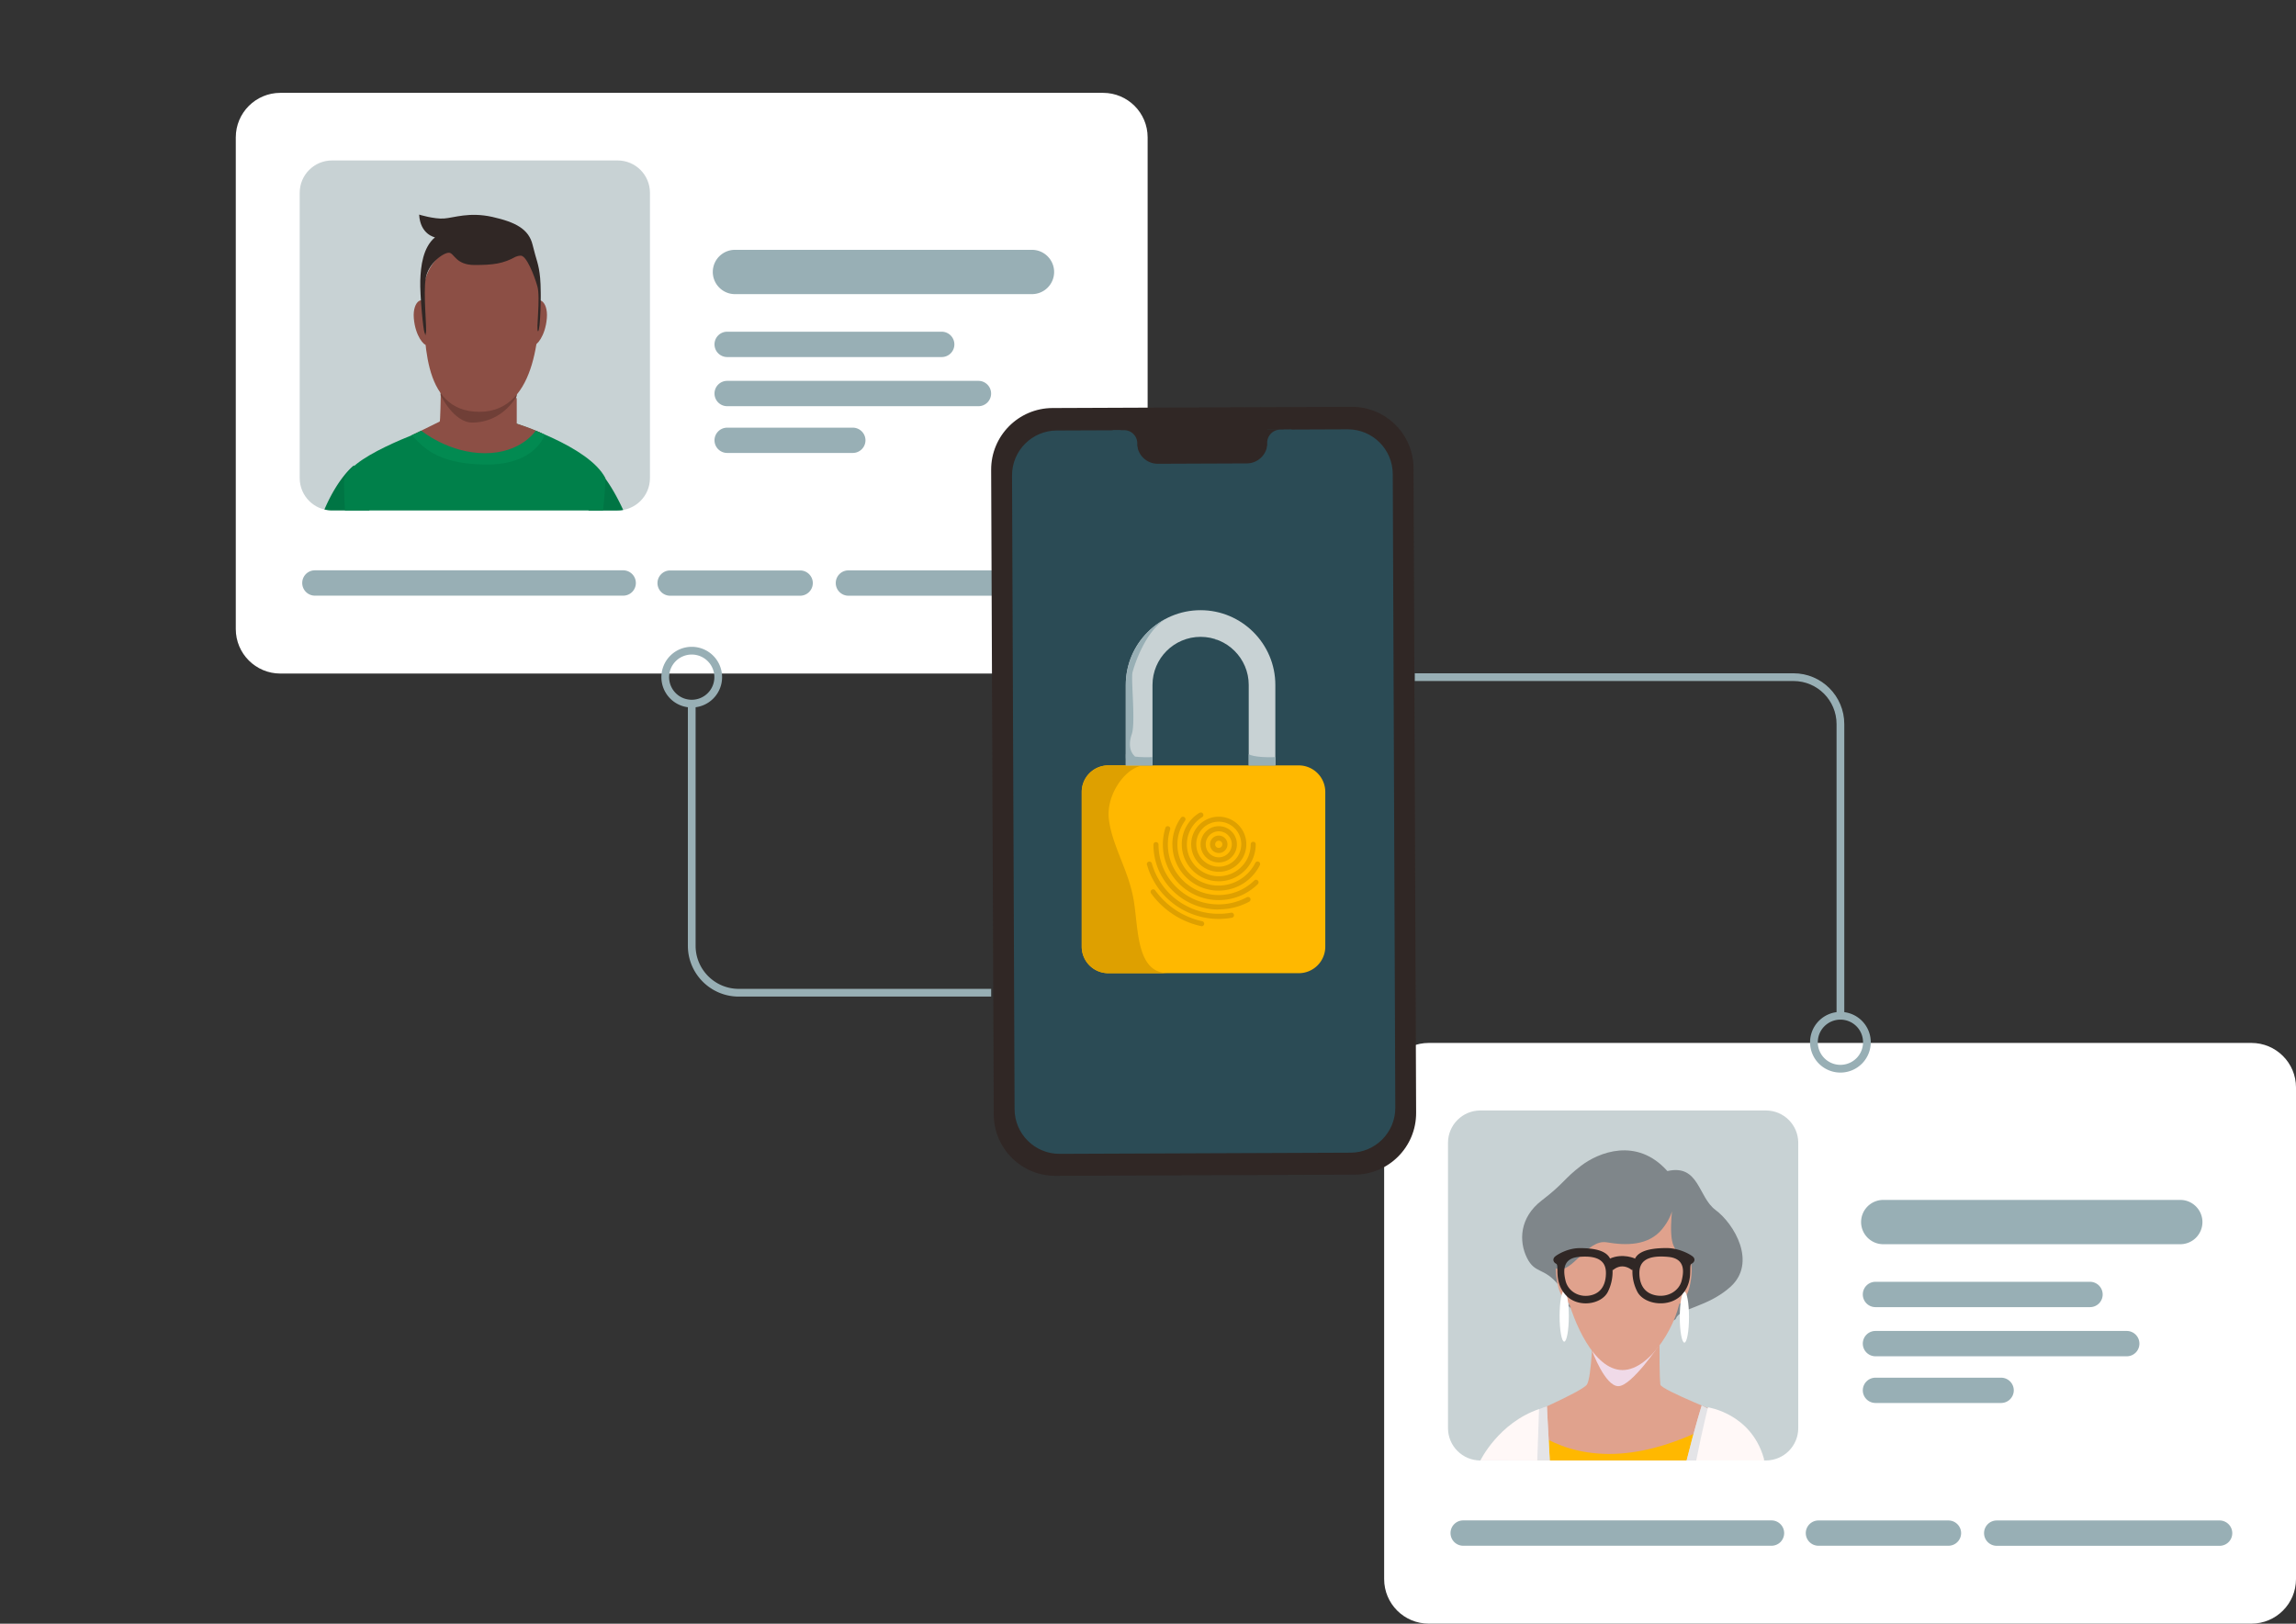 <svg xmlns="http://www.w3.org/2000/svg" width="594" height="420" fill="none"><rect width="100%" height="100%" fill="#333333" stroke="none"/><g clip-path="url(#a)"><path fill="#fff" d="M285.375 24.017H72.531C66.163 24.017 61 29.175 61 35.537v127.169c0 6.362 5.163 11.52 11.531 11.52h212.844c6.368 0 11.531-5.158 11.531-11.52V35.537c0-6.362-5.163-11.52-11.531-11.52Z"/><path fill="#C8D2D4" d="M159.775 41.502H85.91c-4.624 0-8.374 3.746-8.374 8.367v73.797c0 4.621 3.75 8.367 8.374 8.367h73.865c4.625 0 8.375-3.746 8.375-8.367V49.869c0-4.621-3.75-8.367-8.375-8.367Z"/><path fill="#007544" d="M85.91 132.033h9.667c-1.046-4.379-2.339-8.367-4.023-11.651 0 0-4.008 2.974-7.622 11.406a8.754 8.754 0 0 0 1.979.245Zm73.849.017a8.64 8.64 0 0 0 1.473-.131c-4.335-9.347-7.721-11.504-7.721-11.504-.458 3.53-.883 7.533-1.259 11.651h7.524l-.017-.016Z"/><path fill="#00804A" d="M131.806 108.976s-16.945 2.14-19.824 1.356c-2.208 1.209-22.996 8.04-22.98 14.446 0 2.124.098 4.592.245 7.255h66.766c.36-3.366.606-6.177.606-8.367-4.286-8.317-23.292-14.151-24.796-14.69h-.017Z"/><path fill="#8C4F45" d="M133.687 109.597v-6.357c-.294-3.023-18.237-17.55-18.94-15.9-.704 1.65-.655 21.538-.998 21.702-.867.441-2.895 1.421-6.837 3.366 10.141 9.069 26.219 10.099 33.236-.36-3.451-1.552-5.234-2.042-6.461-2.467v.016Z"/><path fill="#028A51" d="M106.487 112.587c2.552 2.386 5.758 7.403 18.974 7.583 13.215.18 15.456-7.762 15.456-7.762l-2.322-1.013s-3.697 5.833-13.134 5.833c-9.438 0-16.471-5.833-16.471-5.833l-2.503 1.192Z"/><path fill="#703F37" d="M113.978 102.194s3.402 7.092 8.161 7.109c8.031 0 11.548-6.864 11.548-6.864v-4.788h-19.546l-.163 4.56v-.017Z"/><path fill="#8C4F45" d="M110.069 79.398c.212 2.762.785 9.51.245 9.788-.523.278-2.862-2.157-3.255-6.863-.392-4.706 2.764-6.095 3.01-2.925Zm28.411 0c-.213 2.762-.785 9.51-.262 9.788.524.278 2.863-2.157 3.255-6.863.409-4.706-2.764-6.095-3.009-2.925h.016Z"/><path fill="#8C4F45" d="M139.771 76.848c-.327 6.847-.229 29.676-15.734 29.676-15.506 0-13.87-20.083-14.754-29.676 0 0-.441-14.184 15.244-14.184 15.686 0 15.244 14.184 15.244 14.184Z"/><path fill="#302725" d="M133.426 66.406c-3.239 1.782-5.725 2.141-10.632 2.141s-5.25-3.056-6.591-3.17c-1.341-.114-5.398 2.647-6.068 6.635-.671 3.987.343 12.926.049 14.086-.295 1.16-.017.62-.36-.066-.344-.686-1.21-9.755-1.096-13.448.114-3.694.687-8.596 3.811-11.194 0 0-3.811-.687-4.105-5.883 0 0 3.827 1.193 6.428 1.013 2.6-.18 6.509-1.748 12.528-.409 6.003 1.357 9.422 3.138 10.403 7.24.981 4.101 1.587 4.788 1.946 8.546.36 3.759.049 13.776-.539 13.776-.589 0 .687-8.645-.18-11.635s-2.83-7.958-4.335-7.91c-.687.017-1.275.295-1.275.295l.016-.017Z"/><path fill="#98AFB5" d="M266.99 76.08h-76.858c-3.157 0-5.725-2.582-5.725-5.736a5.728 5.728 0 0 1 5.725-5.719h76.858c3.157 0 5.724 2.582 5.724 5.736a5.728 5.728 0 0 1-5.724 5.72Zm-23.356 16.277h-55.513a3.283 3.283 0 0 1-3.271-3.285 3.269 3.269 0 0 1 3.271-3.268h55.513a3.283 3.283 0 0 1 3.271 3.284 3.269 3.269 0 0 1-3.271 3.269Zm9.503 12.712h-65.016a3.282 3.282 0 0 1-3.271-3.284 3.269 3.269 0 0 1 3.271-3.268h65.016a3.283 3.283 0 0 1 3.271 3.284 3.268 3.268 0 0 1-3.271 3.268Zm-91.906 49.008h-79.77a3.281 3.281 0 0 1-3.27-3.284 3.27 3.27 0 0 1 3.27-3.269h79.77a3.283 3.283 0 0 1 3.271 3.285 3.268 3.268 0 0 1-3.271 3.268Zm45.781.017h-33.645a3.28 3.28 0 0 1-3.271-3.268 3.279 3.279 0 0 1 3.271-3.268h33.645a3.279 3.279 0 0 1 3.271 3.268 3.28 3.28 0 0 1-3.271 3.268Zm70.152 0h-57.672a3.283 3.283 0 0 1-3.271-3.285 3.268 3.268 0 0 1 3.271-3.268h57.672a3.283 3.283 0 0 1 3.271 3.285 3.268 3.268 0 0 1-3.271 3.268Zm-56.527-36.931h-32.516a3.28 3.28 0 0 1-3.271-3.269 3.28 3.28 0 0 1 3.271-3.268h32.516a3.28 3.28 0 0 1 3.271 3.268 3.28 3.28 0 0 1-3.271 3.269Z"/><path fill="#fff" d="M582.469 269.774H369.626c-6.369 0-11.531 5.158-11.531 11.521v127.168c0 6.363 5.162 11.521 11.531 11.521h212.843c6.369 0 11.531-5.158 11.531-11.521V281.295c0-6.363-5.162-11.521-11.531-11.521Z"/><path fill="#C8D2D4" d="M456.853 287.243h-73.864c-4.625 0-8.375 3.746-8.375 8.367v73.797c0 4.621 3.75 8.367 8.375 8.367h73.864c4.625 0 8.375-3.746 8.375-8.367V295.61c0-4.621-3.75-8.367-8.375-8.367Z"/><path fill="#98AFB5" d="M564.069 321.838h-76.858c-3.157 0-5.725-2.582-5.725-5.736a5.728 5.728 0 0 1 5.725-5.719h76.858c3.157 0 5.725 2.582 5.725 5.736a5.729 5.729 0 0 1-5.725 5.719Zm-23.357 16.276h-55.513a3.282 3.282 0 0 1-3.271-3.284 3.268 3.268 0 0 1 3.271-3.268h55.513a3.282 3.282 0 0 1 3.271 3.284 3.268 3.268 0 0 1-3.271 3.268Zm9.503 12.713h-65.016a3.282 3.282 0 0 1-3.271-3.284 3.27 3.27 0 0 1 3.271-3.269h65.016a3.283 3.283 0 0 1 3.271 3.285 3.268 3.268 0 0 1-3.271 3.268Zm-91.906 49.008H378.54a3.283 3.283 0 0 1-3.271-3.285 3.27 3.27 0 0 1 3.271-3.268h79.769a3.283 3.283 0 0 1 3.271 3.285 3.268 3.268 0 0 1-3.271 3.268Zm45.782 0h-33.645a3.279 3.279 0 0 1-3.271-3.268 3.28 3.28 0 0 1 3.271-3.268h33.645a3.28 3.28 0 0 1 3.271 3.268 3.279 3.279 0 0 1-3.271 3.268Zm70.151.017H516.57a3.283 3.283 0 0 1-3.271-3.285 3.268 3.268 0 0 1 3.271-3.268h57.672a3.283 3.283 0 0 1 3.271 3.284 3.27 3.27 0 0 1-3.271 3.269Zm-56.527-36.948h-32.516a3.28 3.28 0 0 1-3.271-3.269 3.28 3.28 0 0 1 3.271-3.268h32.516a3.28 3.28 0 0 1 3.271 3.268 3.28 3.28 0 0 1-3.271 3.269Z"/><path fill="#FFB800" d="M395.567 369.702v8.072H443l-.85-9.707-46.583 1.635Z"/><path fill="#E0A28D" d="M429.408 334.78s-.262 19.806.131 23.352c.163 1.389 17.337 8.121 17.337 8.121s-14.704 9.838-30.504 9.838-23.128-9.233-23.128-9.233 16.062-6.863 17.305-8.71c1.243-1.846 1.554-14.135 1.554-14.135l17.288-9.249.017.016Z"/><g style="mix-blend-mode:multiply"><path fill="#E1E1ED" d="M400.212 363.77c-10.451 3.546-10.026 10.278-10.026 10.278s.033 1.34.082 3.726h10.68c-.49-8.563-.736-14.004-.736-14.004Z"/><path fill="#E5E5E5" d="M400.212 363.77c-10.451 3.546-10.026 10.278-10.026 10.278s.033 1.34.082 3.726h10.68c-.49-8.563-.736-14.004-.736-14.004Z" opacity=".75" style="mix-blend-mode:multiply"/></g><path fill="#FFF8F7" d="M382.989 377.775h14.721c.278-8.007.458-13.286.458-13.286-10.452 3.546-15.179 13.286-15.179 13.286Z"/><g style="mix-blend-mode:multiply"><path fill="#E1E1ED" d="M440.252 363.558s-1.865 5.964-3.909 14.233h14.982c.311-3.889.327-6.406-.131-6.994-2.47-3.17-10.958-7.239-10.958-7.239h.016Z"/><path fill="#E5E5E5" d="M440.252 363.558s-1.865 5.964-3.909 14.233h14.982c.311-3.889.327-6.406-.131-6.994-2.47-3.17-10.958-7.239-10.958-7.239h.016Z" opacity=".75" style="mix-blend-mode:multiply"/></g><path fill="#FFF8F7" d="M438.829 377.791h17.567c0-.262-.033-.474-.082-.605-3.32-11.586-14.443-13.155-14.443-13.155s-1.455 5.736-3.042 13.76Z"/><path fill="#F0DAE8" d="M411.907 349.438s3.321 9.119 6.772 9.119 10.631-10.737 10.631-10.737l-17.403 1.618Z" style="mix-blend-mode:multiply"/><path fill="#7F868A" d="M405.773 337.656s1.293-.506-2.535-5.229c-3.827-4.723-6.084-2.811-8.194-7.059-2.11-4.249-1.979-10.41 3.827-14.855 5.807-4.444 5.676-5.539 10.174-8.971 4.498-3.432 14.393-7.501 22.326 1.373 8.194-1.863 7.949 6.716 12.414 10.033 4.923 3.644 10.828 13.711 3.86 19.953-5.872 5.262-13.183 5.523-14.033 8.122-.851 2.598-27.282-.556-27.839-3.367Z"/><path fill="#E0A28D" d="M434.511 325.335c-.278 3.334-1.014 11.439-.36 11.88.671.441 2.928-1.683 3.451-7.353.524-5.671-2.764-8.351-3.091-4.527Zm-28.852-.245c.278 3.334 1.014 11.439.36 11.88-.67.441-2.928-1.683-3.451-7.354-.523-5.67 2.764-8.35 3.091-4.526Z"/><path fill="#fff" d="M434.577 340.696c0 3.644.54 6.602 1.194 6.602.654 0 1.194-2.958 1.194-6.602s-.54-6.602-1.194-6.602c-.654 0-1.194 2.958-1.194 6.602Zm-28.706-.262c0 3.644-.539 6.602-1.194 6.602-.654 0-1.194-2.958-1.194-6.602s.54-6.602 1.194-6.602c.655 0 1.194 2.958 1.194 6.602Z"/><path fill="#E0A28D" d="M405.316 334.813c1.734 7.043 7 19.577 14.459 19.577 7.458 0 14.753-12.894 14.998-19.577.246-6.684 2.454-15.655 1.898-20.198-.556-4.543-6.919-7.076-15.637-7.076s-17.256 2.353-17.256 6.161c0 3.807 1.538 21.096 1.538 21.096v.017Z"/><path fill="#7F868A" d="M402.911 328.228c3.893 1.16 7.704-7.746 12.758-6.88 5.054.866 10.778.899 14.328-3.399 3.549-4.298 2.977-8.024 2.977-8.024s-1.489 9.25.032 12.387c2.241 4.608 3.124 6.112 7.213 2.729s.524-11.422-2.878-15.132c-3.402-3.709-16.258-9.886-25.074-4.723-13.478 7.877-18.025 20.443-9.356 23.025v.017Z"/><path fill="#302725" d="M438.028 325.106c-.507-.507-3.452-2.255-6.788-2.272-7.017-.032-8.097 2.092-8.522 3.399-.441 1.324-.867 4.494.867 7.877 1.734 3.366 8.26 4.314 11.515.801 3.255-3.514 1.635-7.566 2.502-8.008.867-.441.998-1.225.442-1.781l-.016-.016Zm-2.977 6.21c-.687 2.614-3.582 4.395-6.788 3.725-3.222-.67-4.138-3.284-4.138-5.768s1.308-4.755 7.507-4.151c4.4.425 4.024 3.857 3.419 6.194Zm-18.237-5.066c-.409-1.324-1.456-3.432-8.129-3.399-3.19 0-5.987 1.765-6.477 2.271-.54.572-.409 1.357.408 1.782.835.441-.719 4.493 2.389 8.007 3.107 3.513 9.323 2.582 10.991-.801 1.652-3.366 1.243-6.553.834-7.876l-.016.016Zm-5.283 8.808c-1.636.359-3.19.016-4.384-.768a4.992 4.992 0 0 1-2.11-2.958c-.572-2.337-.932-5.768 3.271-6.193 5.921-.589 7.164 1.683 7.164 4.15 0 2.468-.883 5.099-3.941 5.769Z"/><path fill="#302725" d="M422.997 325.547s-3.124-1.471-6.477 0c0 0 .081 2.484.654 3.072 0 0 1.128-1.078 2.584-1.045 1.456.032 2.552 1.045 2.552 1.045s.67-1.764.687-3.072Zm-73.312-220.314-77.38.31c-8.808.036-15.919 7.198-15.884 15.997l.67 166.746c.036 8.799 7.204 15.904 16.012 15.869l77.38-.311c8.808-.035 15.919-7.197 15.883-15.996l-.67-166.746c-.035-8.8-7.203-15.904-16.011-15.869Z"/><path fill="#2B4B55" d="m348.662 111.055-75.271.302c-6.413.025-11.592 5.241-11.566 11.649l.658 163.902c.026 6.408 5.246 11.581 11.66 11.556l75.271-.302c6.413-.026 11.592-5.241 11.566-11.649l-.659-163.902c-.025-6.408-5.246-11.582-11.659-11.556Z"/><path fill="#302725" d="m294.156 109.525 33.71-.135.021 5.115a5.349 5.349 0 0 1-5.327 5.365l-23.013.092a5.348 5.348 0 0 1-5.37-5.322l-.021-5.115Z"/><path fill="#302725" d="m296.551 111.182-6.608.027.017 4.216 6.608-.026-.017-4.217Z"/><path fill="#2B4B55" d="m287.883 111.283 2.928-.012a3.399 3.399 0 0 1 3.415 3.386l.014 3.35-6.314.025-.027-6.749h-.016Z"/><path fill="#302725" d="m325.493 115.291 6.608-.026-.017-4.216-6.608.026.017 4.216Z"/><path fill="#2B4B55" d="m334.161 117.872-6.313.025-.014-3.349a3.398 3.398 0 0 1 3.389-3.413l2.928-.012.027 6.749h-.017Z"/><path fill="#FFB800" d="M335.997 197.986h-49.265a6.867 6.867 0 0 0-6.87 6.864v40.02a6.867 6.867 0 0 0 6.87 6.863h49.265a6.866 6.866 0 0 0 6.869-6.863v-40.02a6.866 6.866 0 0 0-6.869-6.864Z"/><path fill="#DEA000" d="M296.12 197.986h-9.405a6.866 6.866 0 0 0-6.869 6.864v40.02a6.865 6.865 0 0 0 6.869 6.863h15.539c-8.326 0-7.688-11.39-8.963-18.94-1.276-7.549-5.513-13.939-6.396-20.72-.899-6.782 4.744-14.07 9.225-14.07v-.017Z"/><path fill="#DEA000" fill-rule="evenodd" d="M315.306 211.255a7.123 7.123 0 0 0-7.131 7.125 7.124 7.124 0 0 0 7.131 7.125 7.124 7.124 0 0 0 7.131-7.125 7.123 7.123 0 0 0-7.131-7.125Zm0 12.926a5.823 5.823 0 0 1-5.823-5.818 5.812 5.812 0 0 1 5.823-5.817 5.812 5.812 0 0 1 5.823 5.817 5.812 5.812 0 0 1-5.823 5.818Zm-4.548 15.378c-5.217-1.128-9.83-4.167-12.97-8.498a.656.656 0 0 1 1.063-.768c2.944 4.069 7.279 6.945 12.169 7.991.36.082.573.425.507.785a.668.668 0 0 1-.785.506l.016-.016Z" clip-rule="evenodd"/><path fill="#DEA000" fill-rule="evenodd" d="M296.758 223.724c2.306 8.203 9.846 13.971 18.515 13.971 1.161 0 2.306-.098 3.435-.31a.653.653 0 0 0 .523-.768.654.654 0 0 0-.768-.523 17.468 17.468 0 0 1-3.206.278c-8.08 0-15.097-5.376-17.256-13.024a.667.667 0 0 0-.818-.458.667.667 0 0 0-.458.817l.033.017Z" clip-rule="evenodd"/><path fill="#DEA000" fill-rule="evenodd" d="M315.241 235.26c-9.291 0-16.831-7.517-16.831-16.782 0-.36.295-.654.654-.654.36 0 .655.294.655.654 0 8.546 6.951 15.459 15.505 15.459 2.601 0 5.103-.638 7.344-1.847.327-.163.72-.049.884.262.163.327.049.719-.262.882a16.79 16.79 0 0 1-7.966 1.994l.017.032Z" clip-rule="evenodd"/><path fill="#DEA000" fill-rule="evenodd" d="M301.501 214.164a14.45 14.45 0 0 0-.654 4.281c0 7.942 6.46 14.38 14.442 14.38 3.844 0 7.442-1.503 10.125-4.134a.651.651 0 0 0 0-.931.652.652 0 0 0-.933 0 13.122 13.122 0 0 1-9.208 3.758c-7.246 0-13.134-5.85-13.134-13.073 0-1.34.196-2.647.589-3.889a.642.642 0 0 0-.426-.817.64.64 0 0 0-.817.425h.016Z" clip-rule="evenodd"/><path fill="#DEA000" fill-rule="evenodd" d="M303.301 218.446c0-2.517.785-4.902 2.208-6.912a.655.655 0 1 1 1.063.768 10.489 10.489 0 0 0-1.963 6.144c0 5.866 4.76 10.622 10.632 10.622 4.073 0 7.72-2.304 9.519-5.867a.656.656 0 0 1 .883-.294.655.655 0 0 1 .295.883 11.946 11.946 0 0 1-10.681 6.585c-6.591 0-11.94-5.344-11.94-11.929h-.016Z" clip-rule="evenodd"/><path fill="#DEA000" fill-rule="evenodd" d="M315.306 216.142a2.26 2.26 0 0 0-2.257 2.255 2.26 2.26 0 0 0 2.257 2.255 2.26 2.26 0 0 0 2.257-2.255 2.26 2.26 0 0 0-2.257-2.255Zm0 3.186a.931.931 0 0 1-.932-.931c0-.507.425-.932.932-.932.507 0 .932.425.932.932a.942.942 0 0 1-.932.931Z" clip-rule="evenodd"/><path fill="#DEA000" fill-rule="evenodd" d="M315.306 213.707a4.693 4.693 0 0 0-4.695 4.69 4.682 4.682 0 0 0 4.695 4.69c2.6 0 4.694-2.092 4.694-4.69a4.682 4.682 0 0 0-4.694-4.69Zm0 8.056a3.363 3.363 0 0 1-3.37-3.366 3.363 3.363 0 0 1 3.37-3.366 3.363 3.363 0 0 1 3.369 3.366 3.363 3.363 0 0 1-3.369 3.366Z" clip-rule="evenodd"/><path fill="#DEA000" fill-rule="evenodd" d="M310.317 210.242a9.535 9.535 0 0 0-4.58 8.155c0 5.278 4.286 9.559 9.569 9.559 5.005 0 9.159-3.856 9.535-8.824.017-.245.033-.49.033-.735a.656.656 0 0 0-.654-.654.656.656 0 0 0-.654.654c0 .212 0 .424-.017.637a8.255 8.255 0 0 1-8.227 7.615c-4.563 0-8.26-3.693-8.26-8.236a8.24 8.24 0 0 1 3.958-7.043.645.645 0 0 0 .213-.899.645.645 0 0 0-.9-.212l-.016-.017Z" clip-rule="evenodd"/><path fill="#C8D2D4" d="M329.978 197.987h-6.919v-20.819c0-6.847-5.578-12.436-12.447-12.436-6.87 0-12.447 5.572-12.447 12.436v20.819h-6.919v-20.819c0-10.671 8.685-19.332 19.349-19.332 10.665 0 19.35 8.677 19.35 19.332v20.819h.033Z"/><path fill="#98AFB5" d="M291.263 195.078s1.21.964 6.918.768v2.141h-6.918v-2.909Zm31.796 0s1.21.964 6.918.768v2.141h-6.918v-2.909Z"/><path fill="#98AFB5" d="M301.78 159.977c-6.232 3.219-10.517 9.706-10.517 17.191v18.972l2.42-.441c-1.128-.915-1.897-2.844-.883-5.785 1.031-2.942-.245-14.201.196-15.998.409-1.651 3.255-10.753 8.784-13.939Zm1.194-.572s.13-.065.196-.082c-.066.033-.131.066-.196.082Zm11.4 5.915v.065c.294.098.605.164.883.262a23.21 23.21 0 0 0-.883-.343v.016Z"/><path stroke="#98AFB5" stroke-miterlimit="10" stroke-width="2" d="M178.961 182.005a6.85 6.85 0 0 0 6.853-6.847 6.85 6.85 0 0 0-6.853-6.847 6.85 6.85 0 0 0-6.854 6.847 6.851 6.851 0 0 0 6.854 6.847Z"/><path stroke="#98AFB5" stroke-miterlimit="10" stroke-width="2" d="M178.961 182.005v62.636c0 6.7 5.447 12.142 12.153 12.142h65.31m219.713 19.658a6.85 6.85 0 0 0 6.854-6.847 6.851 6.851 0 0 0-6.854-6.847 6.85 6.85 0 0 0-6.853 6.847 6.85 6.85 0 0 0 6.853 6.847Z"/><path stroke="#98AFB5" stroke-miterlimit="10" stroke-width="2" d="M476.137 262.748V187.3c0-6.7-5.43-12.142-12.136-12.142h-97.974"/></g><defs><clipPath id="a"><path fill="#fff" d="M61 24h533v396H61z"/></clipPath></defs></svg>